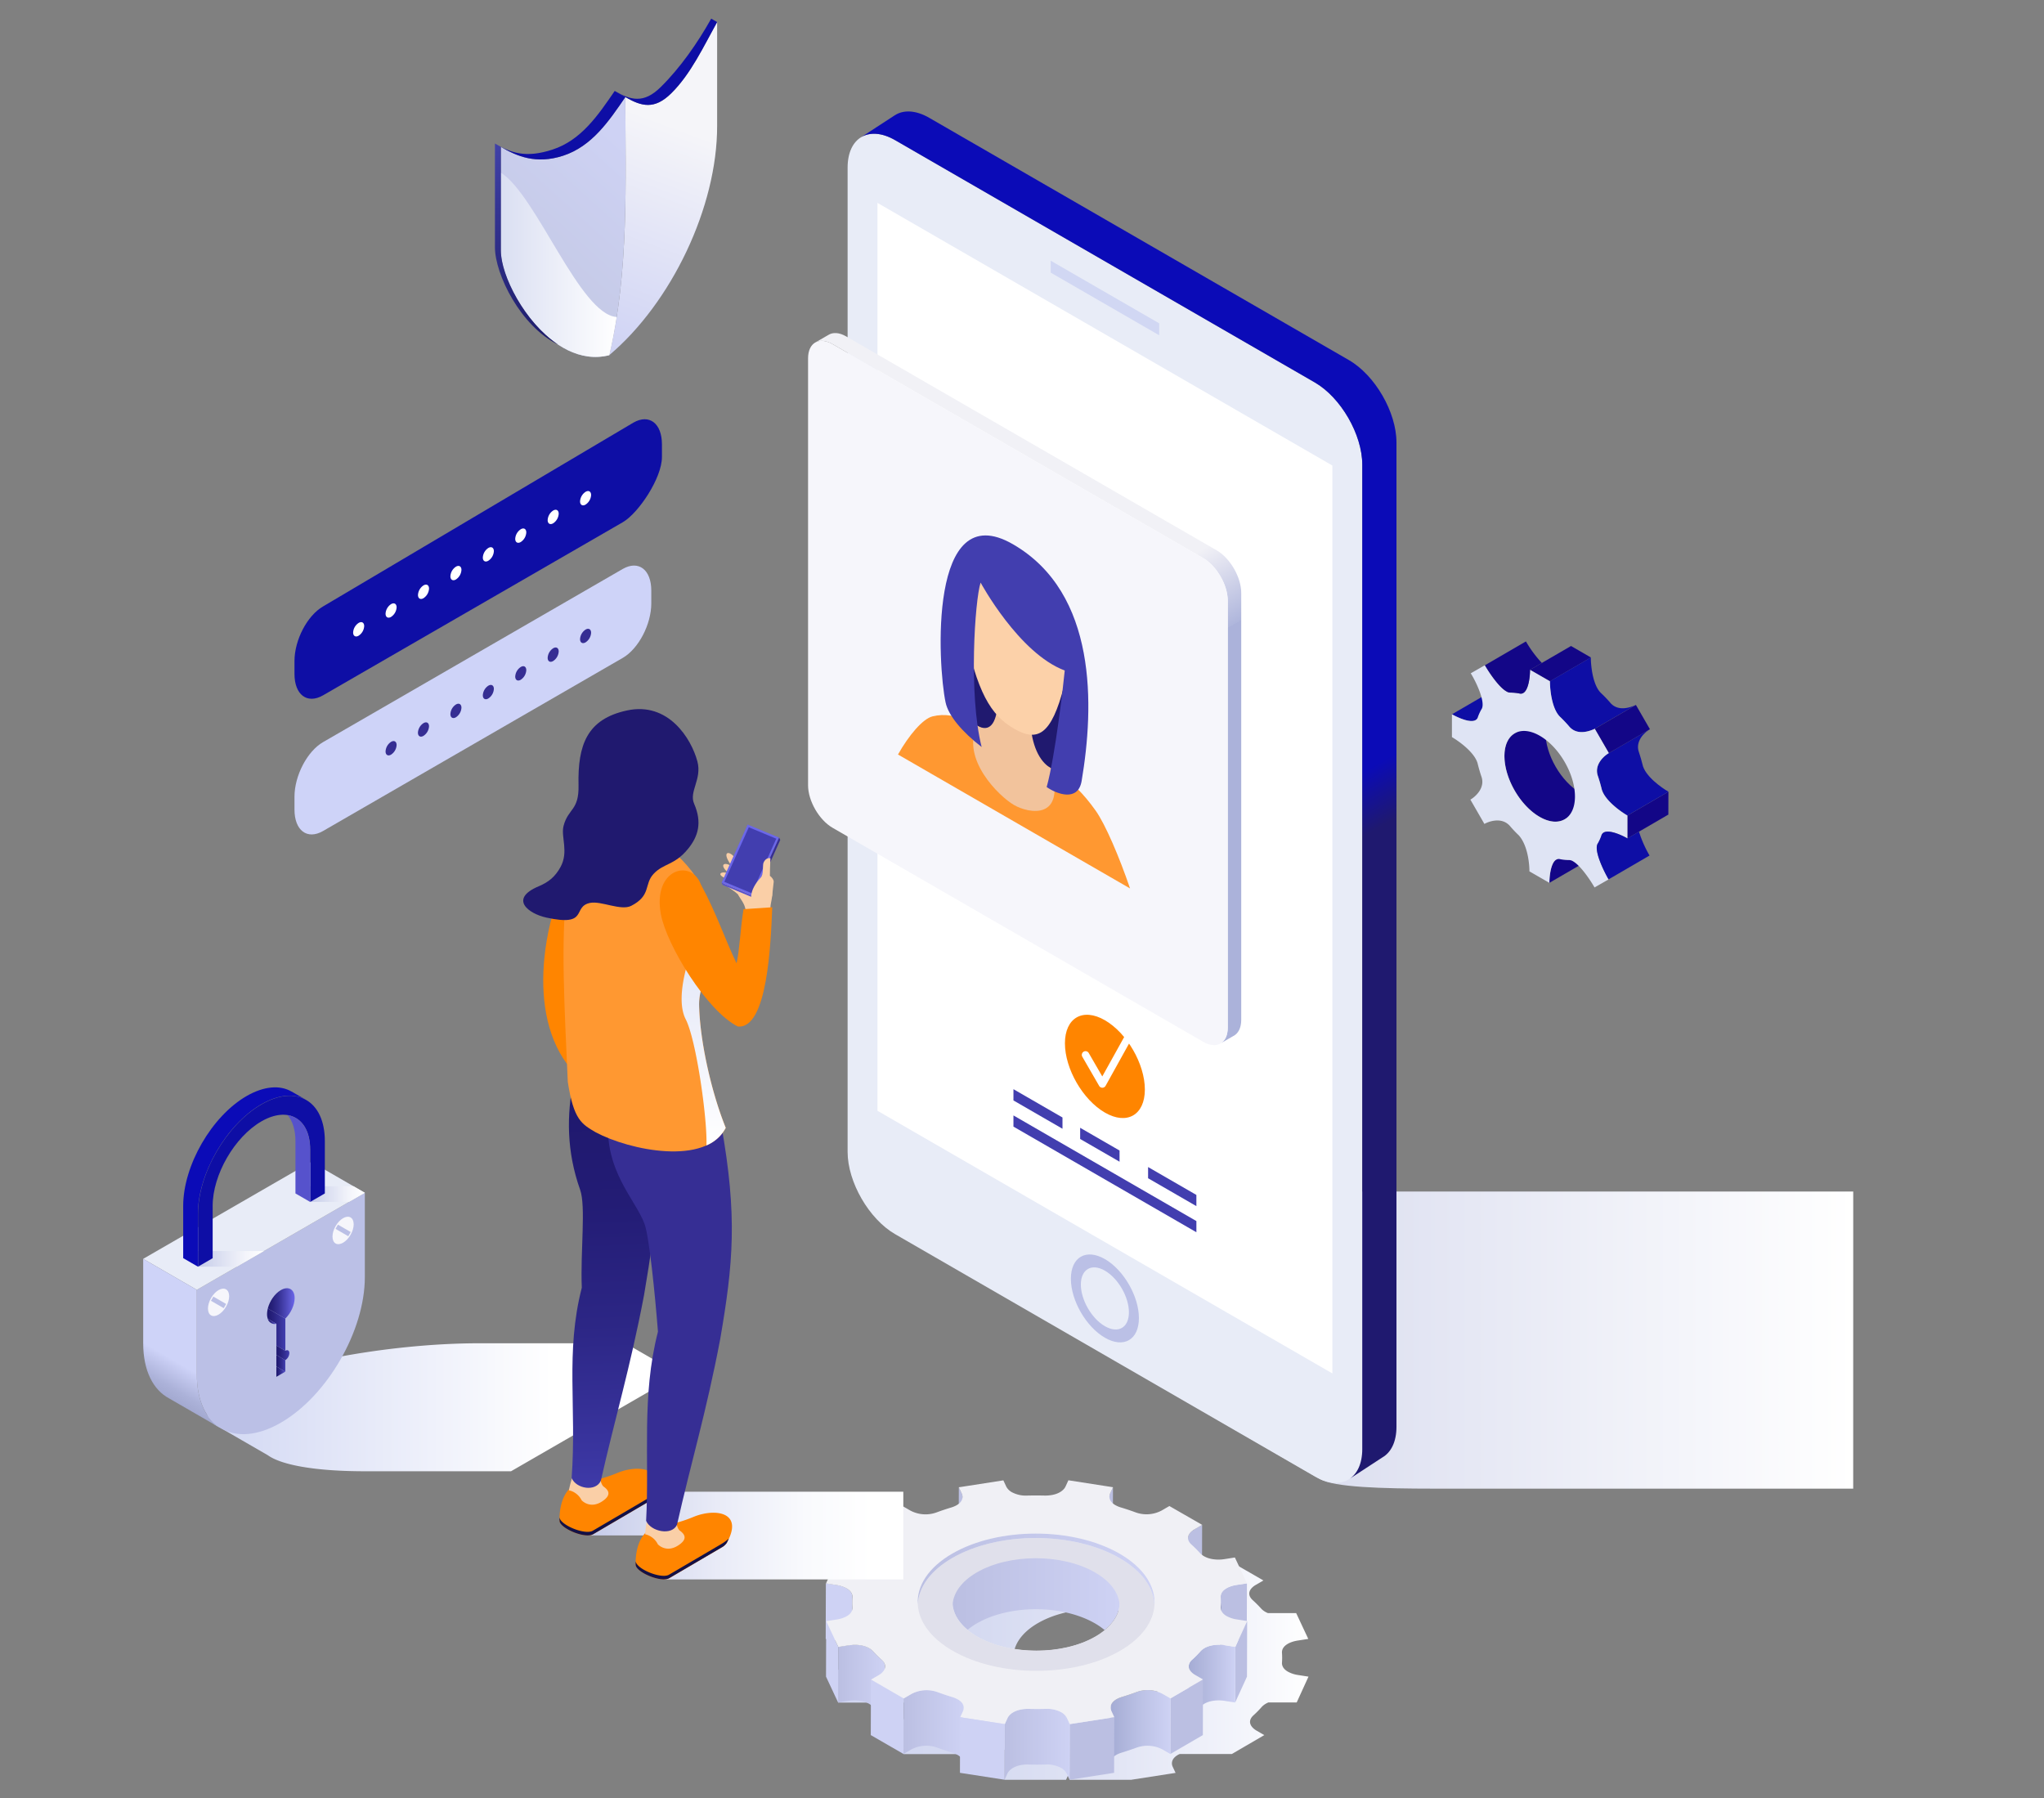<svg xmlns="http://www.w3.org/2000/svg" xmlns:xlink="http://www.w3.org/1999/xlink" viewBox="0 0 1227.57 1080"><rect x="0" y="0" width="1227.57" height="1080" fill="#808080" stroke="none"/><defs><style>.cls-1{isolation:isolate;}.cls-2{fill:#0e0ea5;}.cls-3{fill:#fff;}.cls-4{fill:#ced3f8;}.cls-5{fill:#362e93;}.cls-21,.cls-25,.cls-27,.cls-28,.cls-31,.cls-32,.cls-44,.cls-51,.cls-53,.cls-58,.cls-6{mix-blend-mode:multiply;}.cls-6{fill:url(#linear-gradient);}.cls-7{fill:url(#linear-gradient-2);}.cls-8{fill:#bbbfe2;}.cls-9{fill:#ced2f4;}.cls-10{fill:#242d3c;}.cls-11{fill:url(#linear-gradient-3);}.cls-12{fill:url(#linear-gradient-4);}.cls-13{fill:url(#linear-gradient-5);}.cls-14{fill:url(#linear-gradient-6);}.cls-15{fill:url(#linear-gradient-7);}.cls-16{fill:#f0f0f5;}.cls-17{fill:#e0e0eb;}.cls-18{fill:url(#linear-gradient-8);}.cls-19{fill:#130687;}.cls-20{fill:#dfe4f4;}.cls-21{fill:url(#linear-gradient-9);}.cls-22{fill:#e8ecf7;}.cls-23{fill:url(#linear-gradient-10);}.cls-24{fill:#bbc0e6;}.cls-25{fill:#d1d7f3;}.cls-26{fill:url(#linear-gradient-11);}.cls-27,.cls-29{fill:#f6f6fb;}.cls-28{fill:url(#linear-gradient-12);}.cls-30{fill:url(#linear-gradient-13);}.cls-31{fill:url(#linear-gradient-14);}.cls-32{fill:url(#linear-gradient-15);}.cls-33{fill:#6b67e9;}.cls-34{fill:#5652cc;}.cls-35{fill:#0b0bb7;}.cls-36{fill:url(#linear-gradient-16);}.cls-37{fill:url(#linear-gradient-17);}.cls-38{fill:url(#linear-gradient-18);}.cls-39{fill:url(#linear-gradient-19);}.cls-40{fill:url(#linear-gradient-20);}.cls-41{fill:url(#linear-gradient-21);}.cls-42{fill:#ff8500;}.cls-43{fill:#423eaf;}.cls-45{fill:#20196f;}.cls-46{fill:#ff9831;}.cls-47{fill:#f2c39c;}.cls-48{fill:#fcd1a9;}.cls-49{fill:url(#linear-gradient-22);}.cls-50{fill:url(#linear-gradient-23);}.cls-51{fill:url(#linear-gradient-24);}.cls-52{fill:url(#linear-gradient-25);}.cls-53{fill:url(#linear-gradient-26);}.cls-54{fill:#131147;}.cls-55{fill:#facfa7;}.cls-56{fill:url(#linear-gradient-27);}.cls-57{fill:#362e94;}.cls-58{fill:url(#linear-gradient-28);}</style><linearGradient id="linear-gradient" x1="503.33" y1="995.58" x2="785.8" y2="995.58" gradientUnits="userSpaceOnUse"><stop offset="0" stop-color="#d1d6f0"/><stop offset="0.29" stop-color="#d5daf1"/><stop offset="0.59" stop-color="#e2e5f5"/><stop offset="0.9" stop-color="#f6f7fc"/><stop offset="1" stop-color="#fff"/></linearGradient><linearGradient id="linear-gradient-2" x1="572.09" y1="956" x2="672.46" y2="956" gradientUnits="userSpaceOnUse"><stop offset="0" stop-color="#bbbfe2"/><stop offset="1" stop-color="#ced2f4"/></linearGradient><linearGradient id="linear-gradient-3" x1="713.82" y1="1010.88" x2="741.91" y2="1010.88" gradientUnits="userSpaceOnUse"><stop offset="0" stop-color="#a5acd4"/><stop offset="0.63" stop-color="#bec3e7"/><stop offset="1" stop-color="#ced2f4"/></linearGradient><linearGradient id="linear-gradient-4" x1="503.33" y1="1010.91" x2="531.55" y2="1010.91" xlink:href="#linear-gradient-2"/><linearGradient id="linear-gradient-5" x1="666.9" y1="1036.94" x2="702.97" y2="1036.94" gradientUnits="userSpaceOnUse"><stop offset="0" stop-color="#a5acd4"/><stop offset="0.52" stop-color="#bcc2e6"/><stop offset="1" stop-color="#ced2f4"/></linearGradient><linearGradient id="linear-gradient-6" x1="542.62" y1="1036.97" x2="578.75" y2="1036.97" xlink:href="#linear-gradient-2"/><linearGradient id="linear-gradient-7" x1="603.31" y1="1047.5" x2="642.46" y2="1047.5" xlink:href="#linear-gradient-2"/><linearGradient id="linear-gradient-8" x1="551.15" y1="942.32" x2="693.4" y2="942.32" xlink:href="#linear-gradient-2"/><linearGradient id="linear-gradient-9" x1="529.76" y1="804.77" x2="1112.99" y2="804.77" gradientUnits="userSpaceOnUse"><stop offset="0" stop-color="#c4c9e5"/><stop offset="0.42" stop-color="#daddef"/><stop offset="1" stop-color="#fff"/></linearGradient><linearGradient id="linear-gradient-10" x1="535.45" y1="70.32" x2="958.35" y2="802.8" gradientUnits="userSpaceOnUse"><stop offset="0.57" stop-color="#0b0bb7"/><stop offset="0.61" stop-color="#1f196f"/></linearGradient><linearGradient id="linear-gradient-11" x1="554.58" y1="168.18" x2="797.7" y2="589.28" gradientUnits="userSpaceOnUse"><stop offset="0.46" stop-color="#f1f1f6"/><stop offset="0.49" stop-color="#dfe0ef"/><stop offset="0.56" stop-color="#afb6dc"/><stop offset="0.56" stop-color="#abb2da"/></linearGradient><linearGradient id="linear-gradient-12" x1="124.52" y1="845.12" x2="407.84" y2="845.12" gradientUnits="userSpaceOnUse"><stop offset="0" stop-color="#d1d7f3"/><stop offset="0.73" stop-color="#fff"/></linearGradient><linearGradient id="linear-gradient-13" x1="-10787.84" y1="778.86" x2="-10755.44" y2="834.98" gradientTransform="matrix(-1, 0, 0, 1, -10662.24, 0)" gradientUnits="userSpaceOnUse"><stop offset="0.67" stop-color="#ced3f8"/><stop offset="0.73" stop-color="#c5caf0"/><stop offset="0.9" stop-color="#acb2d9"/><stop offset="1" stop-color="#a3a9d0"/></linearGradient><linearGradient id="linear-gradient-14" x1="6.38" y1="755.99" x2="46.06" y2="755.99" gradientTransform="translate(112.49)" gradientUnits="userSpaceOnUse"><stop offset="0" stop-color="#c4cae8"/><stop offset="0.24" stop-color="#d5daef"/><stop offset="0.73" stop-color="#f4f5fb"/><stop offset="1" stop-color="#fff"/></linearGradient><linearGradient id="linear-gradient-15" x1="10.73" y1="717.09" x2="43.6" y2="717.09" gradientTransform="translate(175.51)" xlink:href="#linear-gradient-14"/><linearGradient id="linear-gradient-16" x1="-10833.58" y1="818.73" x2="-10828.2" y2="818.73" gradientTransform="matrix(-1, 0, 0, 1, -10662.24, 0)" gradientUnits="userSpaceOnUse"><stop offset="0" stop-color="#423eaf"/><stop offset="0.37" stop-color="#322d91"/><stop offset="0.76" stop-color="#241e78"/><stop offset="1" stop-color="#1f196f"/></linearGradient><linearGradient id="linear-gradient-17" x1="-10833.58" y1="823.73" x2="-10828.2" y2="823.73" gradientTransform="matrix(-1, 0, 0, 1, -10662.24, 0)" gradientUnits="userSpaceOnUse"><stop offset="0" stop-color="#5652cc"/><stop offset="0.15" stop-color="#4b47ba"/><stop offset="0.52" stop-color="#332e91"/><stop offset="0.82" stop-color="#241f78"/><stop offset="1" stop-color="#1f196f"/></linearGradient><linearGradient id="linear-gradient-18" x1="-10839.2" y1="782.76" x2="-10823.06" y2="782.76" gradientTransform="matrix(-1, 0, 0, 1, -10662.24, 0)" gradientUnits="userSpaceOnUse"><stop offset="0" stop-color="#6b67e9"/><stop offset="0.31" stop-color="#4e49ba"/><stop offset="0.61" stop-color="#342f91"/><stop offset="0.85" stop-color="#251f78"/><stop offset="1" stop-color="#1f196f"/></linearGradient><linearGradient id="linear-gradient-19" x1="-10828.2" y1="793.54" x2="-10823.04" y2="793.54" xlink:href="#linear-gradient-17"/><linearGradient id="linear-gradient-20" x1="-10833.58" y1="798.5" x2="-10822.59" y2="798.5" xlink:href="#linear-gradient-16"/><linearGradient id="linear-gradient-21" x1="-10836.03" y1="812.46" x2="-10828.2" y2="812.46" xlink:href="#linear-gradient-16"/><linearGradient id="linear-gradient-22" x1="-12363.26" y1="209.75" x2="-12430.5" y2="28.41" gradientTransform="matrix(-1, 0, 0, 1, -12007.87, 0)" gradientUnits="userSpaceOnUse"><stop offset="0" stop-color="#ced2f4"/><stop offset="0.74" stop-color="#f5f5f9"/></linearGradient><linearGradient id="linear-gradient-23" x1="-12309.32" y1="186.08" x2="-12392.55" y2="94.03" gradientTransform="matrix(-1, 0, 0, 1, -12007.87, 0)" gradientUnits="userSpaceOnUse"><stop offset="0" stop-color="#c2c7e2"/><stop offset="1" stop-color="#ced2f4"/></linearGradient><linearGradient id="linear-gradient-24" x1="-12378.23" y1="159.03" x2="-12308.69" y2="159.03" gradientTransform="matrix(-1, 0, 0, 1, -12007.87, 0)" gradientUnits="userSpaceOnUse"><stop offset="0" stop-color="#fff"/><stop offset="1" stop-color="#dadff2"/></linearGradient><linearGradient id="linear-gradient-25" x1="-12324.06" y1="206.89" x2="-12324.06" y2="86.19" gradientTransform="matrix(-1, 0, 0, 1, -12007.87, 0)" gradientUnits="userSpaceOnUse"><stop offset="0" stop-color="#1e1c6b"/><stop offset="0.69" stop-color="#353594"/><stop offset="1" stop-color="#4041a8"/></linearGradient><linearGradient id="linear-gradient-26" x1="353.22" y1="922.15" x2="542.51" y2="922.15" gradientUnits="userSpaceOnUse"><stop offset="0" stop-color="#c4cae9"/><stop offset="0.09" stop-color="#ced3ed"/><stop offset="0.41" stop-color="#e9ebf7"/><stop offset="0.69" stop-color="#f9fafd"/><stop offset="0.9" stop-color="#fff"/></linearGradient><linearGradient id="linear-gradient-27" x1="370.34" y1="669.91" x2="377.49" y2="909.81" gradientUnits="userSpaceOnUse"><stop offset="0" stop-color="#20196f"/><stop offset="0.22" stop-color="#231c75"/><stop offset="0.52" stop-color="#2c2685"/><stop offset="0.85" stop-color="#3a35a0"/><stop offset="1" stop-color="#423eaf"/></linearGradient><linearGradient id="linear-gradient-28" x1="422.61" y1="687.85" x2="422.61" y2="478.3" gradientUnits="userSpaceOnUse"><stop offset="0" stop-color="#fff"/><stop offset="0.57" stop-color="#e2e6f7"/><stop offset="1" stop-color="#d1d7f3"/></linearGradient></defs><g class="cls-1"><g id="Layer_1" data-name="Layer 1"><path class="cls-2" d="M194,417.58,374,313.63c9.47-5.47,23.54-26.53,23.54-39.15v-7.67c0-12.62-7.68-18.43-17.15-13L194,364.2c-9.47,5.47-17.14,20.13-17.14,32.76v7.66C176.82,417.25,184.49,423.05,194,417.58Z"/><path class="cls-3" d="M355,297.27c0-2.11-1.48-3-3.31-1.91a7.32,7.32,0,0,0-3.32,5.75c0,2.11,1.48,3,3.32,1.91A7.33,7.33,0,0,0,355,297.27Z"/><path class="cls-3" d="M335.54,308.52c0-2.12-1.49-3-3.32-1.92a7.33,7.33,0,0,0-3.31,5.75c0,2.11,1.48,3,3.31,1.91A7.34,7.34,0,0,0,335.54,308.52Z"/><path class="cls-3" d="M316.07,319.75c0-2.11-1.48-3-3.31-1.91a7.33,7.33,0,0,0-3.33,5.75c0,2.11,1.49,3,3.33,1.91A7.33,7.33,0,0,0,316.07,319.75Z"/><path class="cls-3" d="M296.6,331c0-2.12-1.48-3-3.32-1.92a7.33,7.33,0,0,0-3.31,5.75c0,2.11,1.48,3,3.31,1.91A7.3,7.3,0,0,0,296.6,331Z"/><path class="cls-3" d="M277.13,342.24c0-2.12-1.48-3-3.31-1.92a7.32,7.32,0,0,0-3.32,5.75c0,2.12,1.48,3,3.32,1.92A7.33,7.33,0,0,0,277.13,342.24Z"/><path class="cls-3" d="M257.66,353.48c0-2.12-1.48-3-3.32-1.92a7.35,7.35,0,0,0-3.31,5.75c0,2.12,1.48,3,3.31,1.92A7.32,7.32,0,0,0,257.66,353.48Z"/><path class="cls-3" d="M238.19,364.72c0-2.11-1.49-3-3.32-1.91a7.32,7.32,0,0,0-3.31,5.74c0,2.12,1.48,3,3.31,1.92A7.35,7.35,0,0,0,238.19,364.72Z"/><path class="cls-3" d="M218.72,376c0-2.12-1.48-3-3.32-1.91a7.33,7.33,0,0,0-3.32,5.75c0,2.11,1.49,3,3.32,1.91A7.32,7.32,0,0,0,218.72,376Z"/><path class="cls-4" d="M194,499.06,374,395.1c9.47-5.46,17.15-20.13,17.15-32.75v-7.67c0-12.62-7.68-18.42-17.15-13L194,445.68c-9.47,5.46-17.14,20.13-17.14,32.76v7.66C176.82,498.73,184.49,504.53,194,499.06Z"/><path class="cls-5" d="M355,380c0-2.11-1.48-3-3.31-1.91a7.3,7.3,0,0,0-3.32,5.74c0,2.12,1.48,3,3.32,1.92A7.33,7.33,0,0,0,355,380Z"/><path class="cls-5" d="M335.54,391.22c0-2.11-1.49-3-3.32-1.91a7.33,7.33,0,0,0-3.31,5.75c0,2.11,1.48,3,3.31,1.91A7.35,7.35,0,0,0,335.54,391.22Z"/><path class="cls-5" d="M316.07,402.46c0-2.11-1.48-3-3.31-1.91a7.33,7.33,0,0,0-3.33,5.75c0,2.11,1.49,3,3.33,1.91A7.33,7.33,0,0,0,316.07,402.46Z"/><path class="cls-5" d="M296.6,413.71c0-2.12-1.48-3-3.32-1.92a7.33,7.33,0,0,0-3.31,5.75c0,2.11,1.48,3,3.31,1.91A7.3,7.3,0,0,0,296.6,413.71Z"/><path class="cls-5" d="M277.13,425c0-2.12-1.48-3-3.31-1.92a7.32,7.32,0,0,0-3.32,5.75c0,2.12,1.48,3,3.32,1.92A7.35,7.35,0,0,0,277.13,425Z"/><path class="cls-5" d="M257.66,436.19c0-2.12-1.48-3-3.32-1.92A7.33,7.33,0,0,0,251,440c0,2.11,1.48,3,3.31,1.92A7.32,7.32,0,0,0,257.66,436.19Z"/><path class="cls-5" d="M238.19,447.43c0-2.12-1.49-3-3.32-1.92a7.33,7.33,0,0,0-3.31,5.75c0,2.12,1.48,3,3.31,1.92A7.35,7.35,0,0,0,238.19,447.43Z"/><path class="cls-6" d="M757.91,1024.92a11.35,11.35,0,0,1,3.85-2.53h17l7.08-15.5-6.38-1a17.58,17.58,0,0,1-6-2c-2.06-1.18-3.58-2.9-3.55-5.25a41.12,41.12,0,0,0,0-6.18c-.14-4.42,5.28-6.59,9.4-7.23l6.4-1-7.26-15.5H761.48a13.41,13.41,0,0,1-1.62-.78,10.12,10.12,0,0,1-2.27-1.75,73.24,73.24,0,0,0-5.36-5.36c-4-3.81-1.12-7.26,1.88-9l4.67-2.71-19.66-11.34-4.66,2.71a19.33,19.33,0,0,1-15.54,1.12c-3-1.12-6.12-2.15-9.27-3.09a15.8,15.8,0,0,1-3-1.31c-3.78-2.18-4-5.09-3.09-7l1.7-3.69-26.79-4.16-1.69,3.7c-1.08,2.39-4.81,5.54-12.45,5.49-3.56-.1-7.12-.1-10.66,0a17.78,17.78,0,0,1-9.1-2,8.27,8.27,0,0,1-3.43-3.44l-1.73-3.71-26.74,4.16,1.74,3.69c1.11,2.4.62,6.2-6,8.36q-4.71,1.41-9.23,3.1a19.39,19.39,0,0,1-15.54-1.13l-4.7-2.71-19.53,11.34,4.69,2.72c3,1.74,5.89,5.19,2,9a66.92,66.92,0,0,0-5.31,5.36c-3.71,3.85-10.26,4.16-14.39,3.52l-6.41-1-7.09,15.5,6.4,1a17.68,17.68,0,0,1,6,2c2.06,1.18,3.58,2.9,3.56,5.25a38.52,38.52,0,0,0,0,6.17,5.21,5.21,0,0,1-1.77,4H503.33v19.73h53.85a14.58,14.58,0,0,1,1.59.77,10.45,10.45,0,0,1,2.28,1.76,68,68,0,0,0,5.38,5.35,7,7,0,0,1,1.56,2.13H542.62v20.93H581v-.84l3.2-1.86a19.34,19.34,0,0,1,15.55-1.13c1.17.44,2.37.85,3.57,1.26v18H640v0l.23,0,1.69-3.7a6.84,6.84,0,0,1,.46-.81v4.51h36.9l26.74-4.15-1.73-3.7c-1-2.13-.69-5.4,4.14-7.62h31.36L759.3,1042l-4.68-2.71c-3-1.75-5.9-5.2-2-9A63.52,63.52,0,0,0,757.91,1024.92ZM695,1016.18c-19.67,11.43-51.68,11.43-71.48,0s-19.89-30-.23-41.4,51.68-11.43,71.48,0S714.68,1004.74,695,1016.18Z"/><path class="cls-7" d="M657.65,941.62c-19.66-11.36-51.44-11.36-71,0-17.38,10.1-19.19,25.8-5.52,37.13a41.16,41.16,0,0,1,5.52-3.83c19.55-11.35,51.33-11.35,71,0a41.86,41.86,0,0,1,5.76,4C677.16,967.55,675.23,951.77,657.65,941.62Z"/><path class="cls-8" d="M666.73,896.79a4.8,4.8,0,0,0-.44,2l-.1,33.41a4.8,4.8,0,0,1,.44-2l1.69-3.69.1-33.41Z"/><path class="cls-8" d="M577.57,896.79l-1.73-3.69-.1,33.41,1.73,3.69a4.88,4.88,0,0,1,.47,2.07l.09-33.41A4.69,4.69,0,0,0,577.57,896.79Z"/><path class="cls-8" d="M717.31,918.46c-1.95,1.13-3.82,3-3.83,5.18l-.09,33.41c0-2.2,1.87-4,3.82-5.18l4.66-2.71.1-33.41Z"/><path class="cls-9" d="M527.23,918.46l-4.69-2.71-.09,33.41,4.69,2.72c2,1.14,3.89,3,3.88,5.24l.1-33.42C531.12,921.48,529.21,919.61,527.23,918.46Z"/><path class="cls-8" d="M742.47,951.84c-4.06.64-9.39,2.76-9.4,7.06l-.1,33.41c0-4.3,5.34-6.42,9.4-7l6.41-1,.09-33.42Z"/><path class="cls-10" d="M733.2,962.42l-.1,33.42c0,.94,0,1.89-.1,2.83l.09-33.41C733.16,964.31,733.2,963.37,733.2,962.42Z"/><path class="cls-9" d="M511.93,964.6l0-5.52c0-2.36-1.5-4.07-3.55-5.25a17.82,17.82,0,0,0-6-2l-6.39-1-.1,33.42,6.4,1a17.68,17.68,0,0,1,6,2,6.51,6.51,0,0,1,3.45,4.22v3.91c0,1.1,0,2.2.12,3.29l.1-33.41C511.94,965,512,964.82,511.93,964.6Z"/><path class="cls-10" d="M512,965.42l-.09,33.41a1,1,0,0,0,0-.17l.1-33.41Z"/><polygon class="cls-8" points="749 973.48 748.9 1006.89 741.82 1022.39 741.91 988.98 749 973.48"/><polygon class="cls-9" points="503.42 988.98 503.33 1022.39 496.08 1006.89 496.17 973.48 503.42 988.98"/><path class="cls-11" d="M735.51,988c-4.13-.64-10.69-.34-14.4,3.52a65.21,65.21,0,0,1-5.31,5.35,5.3,5.3,0,0,0-1.88,3.76l-.1,33.42a5.32,5.32,0,0,1,1.89-3.77,65.23,65.23,0,0,0,5.31-5.35c3.7-3.86,10.27-4.16,14.39-3.52l6.41,1,.09-33.41Z"/><path class="cls-12" d="M529.62,996.86a69.74,69.74,0,0,1-5.38-5.35,10,10,0,0,0-2.28-1.76c-3.77-2.18-8.79-2.29-12.16-1.76l-6.38,1-.09,33.41,6.38-1c3.37-.52,8.39-.41,12.16,1.76a10.45,10.45,0,0,1,2.28,1.76,68,68,0,0,0,5.38,5.35,5.4,5.4,0,0,1,1.93,3.83l.09-33.41A5.36,5.36,0,0,0,529.62,996.86Z"/><polygon class="cls-8" points="722.49 1008.58 722.4 1041.99 702.87 1053.34 702.97 1019.92 722.49 1008.58"/><polygon class="cls-9" points="542.72 1019.92 542.62 1053.34 522.97 1041.99 523.06 1008.58 542.72 1019.92"/><path class="cls-13" d="M698.26,1017.21a19.37,19.37,0,0,0-15.54-1.11c-3,1.11-6.08,2.15-9.24,3.09-4.94,1.61-6.48,4.12-6.48,6.28l-.1,33.42c0-2.17,1.55-4.68,6.49-6.29,3.15-.94,6.23-2,9.24-3.09a19.42,19.42,0,0,1,15.54,1.11l4.7,2.71.1-33.41Z"/><path class="cls-14" d="M575.23,1020.5a16,16,0,0,0-3.05-1.32c-3.15-.93-6.24-2-9.25-3.09a19.39,19.39,0,0,0-15.55,1.12l-4.66,2.71-.1,33.41,4.67-2.7a19.32,19.32,0,0,1,15.54-1.13q4.53,1.68,9.26,3.1a15.91,15.91,0,0,1,3,1.31c2.64,1.52,3.53,3.4,3.52,5.06l.1-33.41C578.75,1023.9,577.86,1022,575.23,1020.5Z"/><polygon class="cls-8" points="669.2 1031.24 669.1 1064.65 642.36 1068.8 642.46 1035.39 669.2 1031.24"/><path class="cls-15" d="M640.72,1031.69a8.17,8.17,0,0,0-3.43-3.45,17.71,17.71,0,0,0-9.09-2c-3.54.09-7.1.09-10.66,0-7.63,0-11.35,3.1-12.45,5.49l-1.69,3.7-.09,33.41,1.69-3.7c1.09-2.39,4.81-5.54,12.44-5.49,3.56.1,7.12.1,10.66,0a17.69,17.69,0,0,1,9.1,2,8.17,8.17,0,0,1,3.43,3.45l1.73,3.7.1-33.41Z"/><path class="cls-16" d="M717.81,1005.87l4.68,2.71L703,1019.92l-4.71-2.71a19.37,19.37,0,0,0-15.54-1.11c-3,1.11-6.08,2.15-9.24,3.09-6.64,2.16-7.13,6-6,8.35l1.74,3.7-26.74,4.15-1.74-3.7a8.17,8.17,0,0,0-3.43-3.45,17.71,17.71,0,0,0-9.09-2c-3.54.09-7.1.09-10.66,0-7.63,0-11.35,3.1-12.45,5.49l-1.69,3.7-26.79-4.15,1.7-3.71c.89-2,.69-4.85-3.08-7a16,16,0,0,0-3.05-1.32c-3.15-.93-6.24-2-9.25-3.09a19.39,19.39,0,0,0-15.55,1.12l-4.66,2.71-19.66-11.34,4.67-2.71c3-1.75,5.83-5.2,1.89-9a69.74,69.74,0,0,1-5.38-5.35,10,10,0,0,0-2.28-1.76c-3.77-2.18-8.79-2.29-12.16-1.76l-6.38,1-7.25-15.5,6.39-1c4.12-.65,9.53-2.81,9.4-7.24a39.72,39.72,0,0,1,0-6.17c0-2.36-1.5-4.07-3.55-5.25a17.82,17.82,0,0,0-6-2l-6.39-1,7.08-15.5,6.42,1c4.12.63,10.68.33,14.38-3.52a65.32,65.32,0,0,1,5.31-5.36c3.89-3.81,1-7.26-2-9l-4.69-2.71,19.53-11.34,4.7,2.71a19.4,19.4,0,0,0,15.54,1.12q4.52-1.68,9.24-3.09c6.64-2.16,7.14-6,6-8.36l-1.73-3.69,26.74-4.16,1.72,3.7a8.28,8.28,0,0,0,3.43,3.44,17.71,17.71,0,0,0,9.1,2c3.54-.08,7.11-.08,10.67,0,7.64.06,11.36-3.09,12.44-5.48l1.69-3.7,26.79,4.16-1.69,3.69c-.89,2-.7,4.87,3.08,7.05a15.8,15.8,0,0,0,3,1.31q4.74,1.41,9.27,3.09a19.32,19.32,0,0,0,15.54-1.13l4.67-2.71L722,915.75l-4.66,2.71c-3,1.75-5.84,5.2-1.89,9a69.4,69.4,0,0,1,5.36,5.35,10.45,10.45,0,0,0,2.28,1.76c3.77,2.18,8.8,2.29,12.17,1.76l6.38-1,7.26,15.5-6.4,1c-4.12.65-9.53,2.81-9.4,7.24a39.84,39.84,0,0,1,0,6.18c0,2.35,1.49,4.06,3.55,5.25a17.88,17.88,0,0,0,6,2l6.39,1L741.91,989l-6.4-1c-4.13-.64-10.69-.34-14.4,3.52a65.21,65.21,0,0,1-5.31,5.35C711.91,1000.67,714.77,1004.12,717.81,1005.87Zm-131.09-23.1c19.8,11.43,51.81,11.42,71.47,0s19.58-30-.22-41.41-51.8-11.43-71.49,0-19.56,30,.24,41.41Z"/><polygon class="cls-9" points="603.4 1035.39 603.31 1068.8 576.52 1064.65 576.61 1031.24 603.4 1035.39"/><path class="cls-17" d="M672.42,935.71c-27.87-16.09-72.91-16.1-100.62,0-13.18,7.67-20,17.6-20.61,27.64.53,10.17,7.51,20.25,20.94,28,27.87,16.1,72.92,16.08,100.6,0,13.2-7.67,20.06-17.6,20.63-27.64C692.82,953.54,685.85,943.47,672.42,935.71Zm-14.55,47.06c-19.52,11.34-51.31,11.35-71,0-9.3-5.37-14.21-12.32-14.75-19.36.55-6.95,5.39-13.81,14.52-19.11,19.55-11.36,51.33-11.36,71,0,9.3,5.37,14.22,12.32,14.76,19.35C671.85,970.6,667,977.45,657.87,982.77Z"/><path class="cls-18" d="M571.8,935.71c27.71-16.1,72.75-16.09,100.62,0,13.42,7.76,20.4,17.82,20.94,28,.64-11-6.34-22.22-20.94-30.65-27.87-16.09-72.91-16.1-100.62,0-14.35,8.34-21.2,19.37-20.61,30.3C551.77,953.3,558.63,943.37,571.8,935.71Z"/><path class="cls-19" d="M934.58,516.26c-3.27,1.9-4.06,10.07-4.08,13.93l24.62-14.3c0-3.86.8-12,4.08-13.93Z"/><path class="cls-2" d="M896.66,414.63l-24.61,14.31c3.37,1.95,10.92,5.42,14.21,3.51l24.61-14.31C907.59,420.05,900,416.58,896.66,414.63Z"/><path class="cls-19" d="M949.25,476.25c-11.71-6.76-21.15-23.12-21.11-36.57,0-6.68,2.37-11.38,6.18-13.59L909.71,440.4c-3.81,2.21-6.17,6.91-6.19,13.58,0,13.45,9.41,29.81,21.11,36.57,5.89,3.4,11.22,3.71,15.07,1.48l24.61-14.3C960.46,480,955.13,479.64,949.25,476.25Z"/><polygon class="cls-19" points="977.39 489.76 977.36 503.5 1001.97 489.19 1002.01 475.46 977.39 489.76"/><polygon class="cls-19" points="943.51 387.94 918.89 402.24 930.85 409.14 955.46 394.84 943.51 387.94"/><path class="cls-2" d="M986.42,459c-.56-2.3-1.25-4.61-2-6.9-2.75-7,3.46-12.42,6.4-14.13l-24.61,14.3c-2.95,1.71-9.15,7.14-6.4,14.14.78,2.29,1.47,4.6,2,6.89,1.37,6.94,11.51,14.09,15.58,16.44l24.62-14.3C997.93,473.11,987.79,466,986.42,459Z"/><path class="cls-2" d="M969.53,424.09a9.49,9.49,0,0,1-2.69-2.36c-1.6-1.83-3.24-3.56-5-5.22-5.35-4.68-6.44-17-6.43-21.67l-24.61,14.3c0,4.68,1.08,17,6.43,21.67,1.7,1.66,3.35,3.39,4.94,5.23a9.61,9.61,0,0,0,2.7,2.35c4.59,2.65,10.32.47,12.94-.75l24.62-14.3C979.85,424.55,974.12,426.74,969.53,424.09Z"/><path class="cls-20" d="M961.73,501.91c1.4-5.33,11.55-.77,15.63,1.58l0-13.73c-4.07-2.35-14.21-9.5-15.58-16.44-.57-2.29-1.26-4.6-2-6.89-2.79-7.09,3.62-12.57,6.52-14.21l-8.43-14.58c-2.62,1.22-8.35,3.4-12.94.75a9.61,9.61,0,0,1-2.7-2.35c-1.59-1.84-3.24-3.57-4.94-5.23-5.35-4.68-6.45-17-6.43-21.67l-12-6.9c0,4.68-1.17,15.69-6.51,14.2a28.1,28.1,0,0,0-5-.5,4.68,4.68,0,0,1-2.73-.78c-4.64-2.68-10.49-11.55-12.86-15.65l-8.47,4.83c3.28,5.2,9.21,17.81,6.4,21.66a28,28,0,0,0-2.08,4.52c-1.4,5.33-11.55.77-15.62-1.58l0,13.73c4.07,2.36,14.21,9.51,15.58,16.44.58,2.3,1.25,4.6,2,6.9,2.78,7.08-3.62,12.56-6.5,14.2l8.42,14.6c2.38-1.37,8.26-3.47,12.91-.78a9.74,9.74,0,0,1,2.72,2.36c1.59,1.84,3.25,3.59,5,5.24,5.33,5.88,6.43,17,6.41,21.66l12,6.9c0-4.68,1.18-15.68,6.52-14.2a26.48,26.48,0,0,0,5,.51,4.68,4.68,0,0,1,2.71.77c4.66,2.68,10.5,11.56,12.88,15.68l8.47-4.85c-2.87-5-9.22-17.82-6.4-21.67A26.83,26.83,0,0,0,961.73,501.91Zm-37.1-11.36c-11.7-6.76-21.14-23.12-21.11-36.57s9.55-18.86,21.25-12.11,21.15,23.13,21.11,36.56S936.33,497.3,924.63,490.55Z"/><path class="cls-2" d="M977.36,503.49c-4.08-2.35-14.23-6.91-15.63-1.58a26.83,26.83,0,0,1-2.07,4.52c-2.82,3.85,3.53,16.7,6.4,21.67l24.61-14.31a72.1,72.1,0,0,1-6.35-14.34Z"/><polygon class="cls-19" points="982.48 423.34 957.86 437.64 966.29 452.23 990.9 437.92 982.48 423.34"/><path class="cls-19" d="M916.43,385.2l-24.61,14.31c2.37,4.1,8.22,13,12.86,15.65a4.68,4.68,0,0,0,2.73.78,28.1,28.1,0,0,1,5,.5c5.34,1.49,6.5-9.52,6.51-14.2l7.08-4.11A70.26,70.26,0,0,1,916.43,385.2Z"/><path class="cls-21" d="M1113,715.55H551.92c-31.39,0-24.67,18.77-9,27.83L792.78,888.3c8.61,4.83,36.81,5.69,68.2,5.69h252Z"/><path class="cls-22" d="M509.05,691.74c0,18.12,12.85,40.37,28.55,49.43l252,145.48c15.7,9.06,28.55,1.65,28.55-16.47V279.11c0-18.13-12.85-40.38-28.55-49.44L537.6,84.2c-15.7-9.07-28.55-1.66-28.55,16.47Z"/><path class="cls-23" d="M516.82,82.62v0c5.22-3.39,12.6-3.17,20.77,1.55l252,145.47c15.7,9.06,28.55,31.31,28.55,49.44V870.18c0,9-3.15,15.27-8.21,18.31l20.26-13.23h0c5.23-3,8.49-9.36,8.49-18.48V265.7c0-18.12-12.85-40.37-28.55-49.44l-252-145.47c-8.19-4.73-15.58-4.94-20.8-1.52l0,0Zm292.88,806h0Z"/><polygon class="cls-3" points="526.97 121.83 526.97 667.06 800.2 824.81 800.2 279.58 526.97 121.83"/><path class="cls-24" d="M663.59,756.14c-11.3-6.51-20.45-1.23-20.45,11.81s9.15,28.89,20.45,35.41S684,804.6,684,791.56,674.87,762.67,663.59,756.14Zm0,40.3c-8-4.6-14.46-15.82-14.46-25s6.47-13,14.46-8.35S678,778.88,678,788.1,671.57,801.05,663.59,796.44Z"/><polygon class="cls-25" points="696.16 201.33 631.02 163.72 631.02 156.56 696.16 194.16 696.16 201.33"/><path class="cls-26" d="M737.35,617.12V360.72c0-9.37-6.63-20.86-14.75-25.55L500.05,206.68c-4-2.31-7.65-2.54-10.32-1.05l7.72-4.46h0c2.7-1.72,6.49-1.6,10.69.83L730.7,330.5c8.12,4.68,14.75,16.18,14.75,25.55V612.44c0,4.91-1.83,8.28-4.72,9.72l-7.36,4.25C735.84,624.78,737.35,621.59,737.35,617.12Z"/><path class="cls-27" d="M737.35,360.72c0-9.37-6.63-20.86-14.75-25.55L500.05,206.68c-8.12-4.68-14.75-.85-14.75,8.52V471.6c0,9.37,6.63,20.86,14.75,25.54L722.6,625.64c8.12,4.68,14.75.85,14.75-8.52Z"/><path class="cls-28" d="M407.84,825.28l-32.21-18.59H287.82c-55.73,0-123.5,13-151.37,29.13-13,7.5-15,14.33-7.83,19.49h0a23,23,0,0,0,3.72,2.15l28.49,16.45h0c8.22,5.91,28.52,9.64,58.28,9.64h87.81Z"/><path class="cls-24" d="M219.11,716.32V767c0,32.18-22.59,71.3-50.45,87.39s-50.46,3.05-50.46-29.13V774.59Z"/><path class="cls-29" d="M135.76,784.73c2.5-4.32,2.5-9,0-10.42s-6.53.89-9,5.21-2.49,9,0,10.42S133.27,789,135.76,784.73Z"/><rect class="cls-24" x="129.8" y="777.69" width="2.9" height="8.87" transform="translate(-611.76 504.86) rotate(-60.01)"/><path class="cls-29" d="M201.55,736.33c2.49-4.32,6.53-6.65,9-5.21s2.5,6.1,0,10.42-6.53,6.65-9,5.21S199.06,740.65,201.55,736.33Z"/><rect class="cls-24" x="204.61" y="734.5" width="2.91" height="8.86" transform="translate(-536.94 548.05) rotate(-60.01)"/><polygon class="cls-22" points="186.91 697.73 85.99 755.99 118.2 774.59 219.11 716.32 186.91 697.73"/><path class="cls-30" d="M118.2,774.59v50.69c0,16,5.58,27.26,14.62,32.57l-31.35-18.11h0C92,834.65,86,823.2,86,806.69V756Z"/><polygon class="cls-31" points="118.86 760.69 142.28 760.69 150.41 755.99 158.55 751.29 118.86 751.29 118.86 760.69"/><polygon class="cls-32" points="186.24 721.79 209.64 721.79 219.11 716.32 212.31 712.4 186.24 712.4 186.24 721.79"/><path class="cls-2" d="M157,663.26c21-12.14,38.09-2.29,38.09,22v31.46l-8.8,5.08V690.34c0-18.65-13.14-26.23-29.29-16.91s-29.28,32.08-29.28,50.73V755.6l-8.81,5.09V729.24C118.86,705,135.92,675.41,157,663.26Z"/><path class="cls-33" d="M184,660.68h0l-.06,0Z"/><path class="cls-34" d="M186.24,690.34v31.45l-8.8-5.08V685.25c0-6.73-1.74-12-4.69-15.58C180.85,671,186.24,678.41,186.24,690.34Z"/><path class="cls-35" d="M148.15,658.18c10.48-6,20-6.64,26.86-2.7h0l.05,0,0,0,8.71,5c-6.89-3.93-16.38-3.34-26.86,2.72-21,12.14-38.09,41.68-38.09,66v31.45l-8.8-5.09V724.16C110.06,699.87,127.11,670.33,148.15,658.18Z"/><polygon class="cls-36" points="171.35 823.73 165.97 820.62 165.97 813.72 171.35 816.83 171.35 823.73"/><polygon class="cls-37" points="168.66 825.28 165.97 826.84 165.97 820.62 171.35 823.73 168.66 825.28"/><path class="cls-38" d="M168.66,774.77c4.58-2.65,8.3-.5,8.3,4.79,0,4.21-2.35,9.14-5.61,12.32l-10.52-6.08C161.94,781.38,165,776.88,168.66,774.77Z"/><path class="cls-39" d="M160.8,792l5.17,3A4.33,4.33,0,0,1,160.8,792Z"/><path class="cls-40" d="M166,795l-5.17-3a8.34,8.34,0,0,1-.45-2.84,13.83,13.83,0,0,1,.48-3.36l10.52,6.08v19.31L166,808.08Z"/><path class="cls-41" d="M171.35,811.19c1.35-.78,2.44-.15,2.44,1.41a5.39,5.39,0,0,1-2.44,4.23L166,813.72v-5.64Z"/><path class="cls-42" d="M639.57,626.56c0-15.32,10.75-21.53,24-13.87s24,26.28,24,41.6-10.75,21.52-24,13.86S639.57,641.87,639.57,626.56Z"/><polygon class="cls-43" points="718.52 740.01 608.65 676.58 608.65 669.86 718.52 733.3 718.52 740.01"/><path class="cls-43" d="M648.71,684l23.66,13.65v-6.71l-23.66-13.66Zm-40.06-23.14,29.45,17V671.1l-29.45-17Zm80.86,40v6.72l29,16.75v-6.72Z"/><path class="cls-3" d="M682.6,613.89a2.23,2.23,0,0,0-3,.86L662,646.44l-8.1-14a2.23,2.23,0,1,0-3.86,2.23l10.06,17.42a2.23,2.23,0,0,0,3.88,0l19.5-35.13A2.22,2.22,0,0,0,682.6,613.89Z"/><g class="cls-44"><polygon class="cls-45" points="642.65 390.6 581.7 355.41 581.7 433.95 642.65 469.14 642.65 390.6"/><path class="cls-46" d="M678.68,533.55c-6.4-18.79-14.84-38.58-20.71-46.81-14.76-20.69-27.06-25.77-49-37.59-21.88-13.45-34.19-22.58-48.95-18.93-5.87,1.45-14.31,11.49-20.71,22.89Z"/><path class="cls-47" d="M618.84,434.14,609,428.47l-9.81-5.67c-.85,11.79-4.89,17.29-12.45,12.92-9.57,20.17,13.16,42.46,22.26,47.72s31.21,9.07,22.26-22C623.72,457.06,619.68,446.89,618.84,434.14Z"/><path class="cls-48" d="M631.09,358.12c-4.92-7.54-12.82-13.58-22.07-18.92s-17.15-8.42-22.07-6.56c-9.18,3.47-11.6,26.09-8,44.34,7.67,38.9,16.14,52.58,30.08,60.63s22.41,4.15,30.08-25.91C642.69,397.61,640.27,372.19,631.09,358.12Z"/><path class="cls-43" d="M588.93,349.87c-3.41,10.18-7.36,67.44.62,98.73-11.64-9-20-18.82-21.66-26.79-4.72-22.27-10.44-124.34,40.41-95S657.17,424.3,649.6,469c-2.12,12.51-14.6,8.08-21,3.66,5.11-18.28,10.13-62.13,10.85-70C611.84,392.34,588.93,349.87,588.93,349.87Z"/></g><path class="cls-49" d="M403.15,56c11.75-11.57,19.5-28.37,27.54-42.76q0,31.16,0,62.33c.09,48.85-27.55,106.29-64.75,137.68,11.83-50.51,9.7-103.46,9.61-155C385.23,63.89,393,66.05,403.15,56Z"/><path class="cls-50" d="M338.21,93.51c17.38-5.67,27.59-21,37.35-35.2h0c.09,51.5,2.22,104.45-9.61,155h0c-34.86,9-65.13-41.12-65.13-62.7V88.24C310.48,93.82,321.94,98.81,338.21,93.51Z"/><path class="cls-51" d="M300.82,103.71c21.38,13.45,47.41,85.26,69.53,86.66-1.19,7.67-2.63,15.31-4.4,22.9h0c-34.86,9-65.13-41.12-65.13-62.7Z"/><path class="cls-2" d="M375.56,58.31l-6.38-3.69c9.66,5.58,17.4,7.74,27.59-2.29,11.75-11.56,22.32-26.74,30.36-41.13l3.56,2.06c-8,14.39-15.79,31.19-27.54,42.76C393,66.05,385.23,63.89,375.56,58.31Z"/><path class="cls-2" d="M331.83,89.83c17.38-5.67,27.59-21,37.35-35.21l6.38,3.69c-9.76,14.25-20,29.53-37.35,35.2-16.27,5.3-27.73.31-37.39-5.27l-3.56-2C306.93,91.76,315.56,95.13,331.83,89.83Z"/><path class="cls-52" d="M300.82,88.24v62.33c0,14.77,14.18,42.92,34.31,56.32C312.7,196,297.25,164.7,297.25,148.51V86.19h0Z"/><polygon class="cls-53" points="542.5 948.49 542.5 895.82 362 895.82 353.22 922.08 407.62 922.08 398.96 948.49 542.5 948.49"/><path class="cls-42" d="M336,913.16c0-22.72,14.38-23.37,14.38-23.37s7.8,0,20.46-5.26c12.5-5.18,30.1-3.18,20.26,15a6.76,6.76,0,0,1-.33.66,8.89,8.89,0,0,1-3.2,2.8l-31.45,18.45C351.29,924.16,336.06,917.83,336,913.16Z"/><path class="cls-54" d="M336,911.11c.27,4.68,15.29,10.88,20,8.16l31.45-18.44A28.5,28.5,0,0,0,392,897.6c-.28.62-.54,1.21-.9,1.91a6.76,6.76,0,0,1-.33.66,8.89,8.89,0,0,1-3.2,2.8l-31.45,18.45c-4.48,2.55-18.13-2.84-19.93-7.36a5.44,5.44,0,0,1-.14-.92A17.16,17.16,0,0,1,336,911.11Z"/><path class="cls-55" d="M345.39,884.8c4.05,0,15.26,3.63,15.26,3.63a7.91,7.91,0,0,0,1.27,3.69,6.25,6.25,0,0,1,.4.5c2.81,1.94,5.67,5-1,9.22-5.47,3.43-9.9,1.25-12-.85a11.09,11.09,0,0,0-3.88-4.4,9.88,9.88,0,0,0-3.72-1.57,2.33,2.33,0,0,0,0-.34S343.7,884.8,345.39,884.8Z"/><path class="cls-56" d="M344.5,648.43c15.54.29,43.29,3.26,58.83,3.54-5.79,46.7-8.77,80.61-16.54,125.83-8.34,43.94-17.72,74.83-25.93,111.41-3,6.82-14.76,4.95-17.55-1.6,3.1-42.55-3.89-75.44,6.1-114.29-.88-22.05,2.55-48.84-1-58.82C340.24,691.47,340.24,669.86,344.5,648.43Z"/><path class="cls-42" d="M381.7,939.56c0-22.71,14.38-23.36,14.38-23.36s7.8,0,20.46-5.26c12.5-5.18,30.1-3.19,20.26,15a6.76,6.76,0,0,1-.33.66,8.89,8.89,0,0,1-3.2,2.8l-31.45,18.44C397,950.56,381.8,944.24,381.7,939.56Z"/><path class="cls-54" d="M381.78,937.52c.27,4.67,15.29,10.88,20,8.16l31.45-18.44A29.71,29.71,0,0,0,437.7,924c-.28.61-.53,1.2-.9,1.9a6.76,6.76,0,0,1-.33.66,8.89,8.89,0,0,1-3.2,2.8l-31.45,18.44c-4.48,2.56-18.13-2.83-19.92-7.36a4.5,4.5,0,0,1-.15-.91A17.13,17.13,0,0,1,381.78,937.52Z"/><path class="cls-55" d="M389.82,911.21c4.05,0,16.57,3.63,16.57,3.63a8,8,0,0,0,1.26,3.69,5,5,0,0,1,.41.5c2.81,2,5.67,5.05-1,9.22-5.46,3.42-9.9,1.25-12-.85a10.78,10.78,0,0,0-3.87-4.4,9.69,9.69,0,0,0-3.71-1.57c0-.1,0-.34,0-.34S388.13,911.21,389.82,911.21Z"/><path class="cls-57" d="M365.41,671.29c15.53.28,52.22,4,67.75,4.25,9.86,55,7.15,83.45-.63,128.67-8.34,43.94-17.72,74.82-25.93,111.41-3,6.82-15.77,4.23-18.56-2.32,2.06-37.91-2.88-74.72,7.11-113.58-1.81-22.89-5.24-57.12-8.11-64.84C381.6,720.19,362.56,702.82,365.41,671.29Z"/><path class="cls-42" d="M349.94,511.46c-8.92,8.6-20.14,35.1-23,63.81-2.23,22.36.62,46.06,13.58,63.68C357.31,616.83,349.94,511.46,349.94,511.46Z"/><path class="cls-46" d="M400,507.56c-11.46-9-17.68-14.16-23.19-15.29C331.29,483,337.18,563.17,341,649.64c3.52,23,8.42,25.43,16.81,30.37,20.32,10.85,66.19,20.28,78.06-2.69-8.32-20.55-15.45-51.11-16-73.49-.35-14.2,9.55-25.51,12.88-41.42-.42-3.8-12.49-30-13.51-33.14C415.7,521.41,403.86,510.59,400,507.56Z"/><path class="cls-45" d="M418.84,457.28c-3.66-13.74-17.46-36-42.29-30.62-24,5.17-29.65,20.69-29.1,44.88.34,15.41-6.2,13.75-9,24.48-1.7,6.52,3.23,15.44-1.83,24.68-3.15,5.75-7.06,9-13,11.51-18.13,7.59-6.26,16.47,4.43,18.82,26,5.71,15.26-6.56,26.39-8.81,6.54-1.32,18.53,4.92,24.65,1.77,12.06-6.2,7.67-12.87,13.32-19.07,6-6.54,12.58-5.14,20.68-15,6.34-7.69,8.64-16,3.8-27.21C413.65,475.39,421.68,468,418.84,457.28Z"/><path class="cls-58" d="M411.85,612.18c6.26,12.19,13,59.44,12.43,75.67a23.19,23.19,0,0,0,11.58-10.53c-8.32-20.55-15.45-51.11-16-73.49-.35-14.2,9.55-25.51,12.88-41.42a50.53,50.53,0,0,0-2.26-10.26c-7.14,7.13-13.36,13.39-15.47,19.66S405.58,600,411.85,612.18Z"/><path class="cls-55" d="M438.65,518.92c2.94,4.21,6.7.91,2.69-3.9S433.67,511.82,438.65,518.92Z"/><path class="cls-55" d="M438.31,524.89c4.06,3.14,6.67-1.13,1.41-4.53S431.45,519.59,438.31,524.89Z"/><path class="cls-55" d="M436.8,527.8c3.72,1.22,4.51-2.52-.14-3.61S430.51,525.75,436.8,527.8Z"/><path class="cls-55" d="M447.74,546.94c0-3.92-3.55-7.62-4.58-9.86-2.08-2-5.79-4.26-8.64-6.21-2-1.37,11.64-.06,13.83-3.4,0,0,11.85-2,14.22,3.18,2.62,6.71.13,10.57.13,14.57C462.7,545.22,447.74,550.86,447.74,546.94Z"/><polygon class="cls-33" points="452.27 537.96 433.37 530.08 449.01 495.16 467.92 503.03 452.27 537.96"/><polygon class="cls-43" points="435.03 529.56 449.71 496.81 466.2 503.68 451.52 536.43 435.03 529.56"/><polygon class="cls-5" points="452.95 539.32 452.27 537.96 467.92 503.03 468.61 504.39 452.95 539.32"/><polygon class="cls-34" points="434.05 531.44 433.37 530.08 452.27 537.96 452.95 539.32 434.05 531.44"/><path class="cls-55" d="M464.66,529.63c.12-1.19-1-2.7-2.28-3.68,0-4.59.32-10.55.32-10.55-2.45-.56-4.05,1.91-4.31,3.28-.38,2,.24,6.47-1.55,8.4-2.87,3.09-5.87,7.36-5.73,12.24l3.55,2.5,6.83-5.06,2.19,1.66S464.51,531.05,464.66,529.63Z"/><path class="cls-42" d="M396.92,549.1c3.49,18.62,27.54,58,46.21,67.36,17.92,1.63,19.77-50.35,20.66-71.61L446.54,546c-2,12.44-2.3,24.34-4.19,32.52-7.28-15.24-12.15-30.29-21.43-47.38C415.07,515.45,391.79,521.83,396.92,549.1Z"/></g></g></svg>